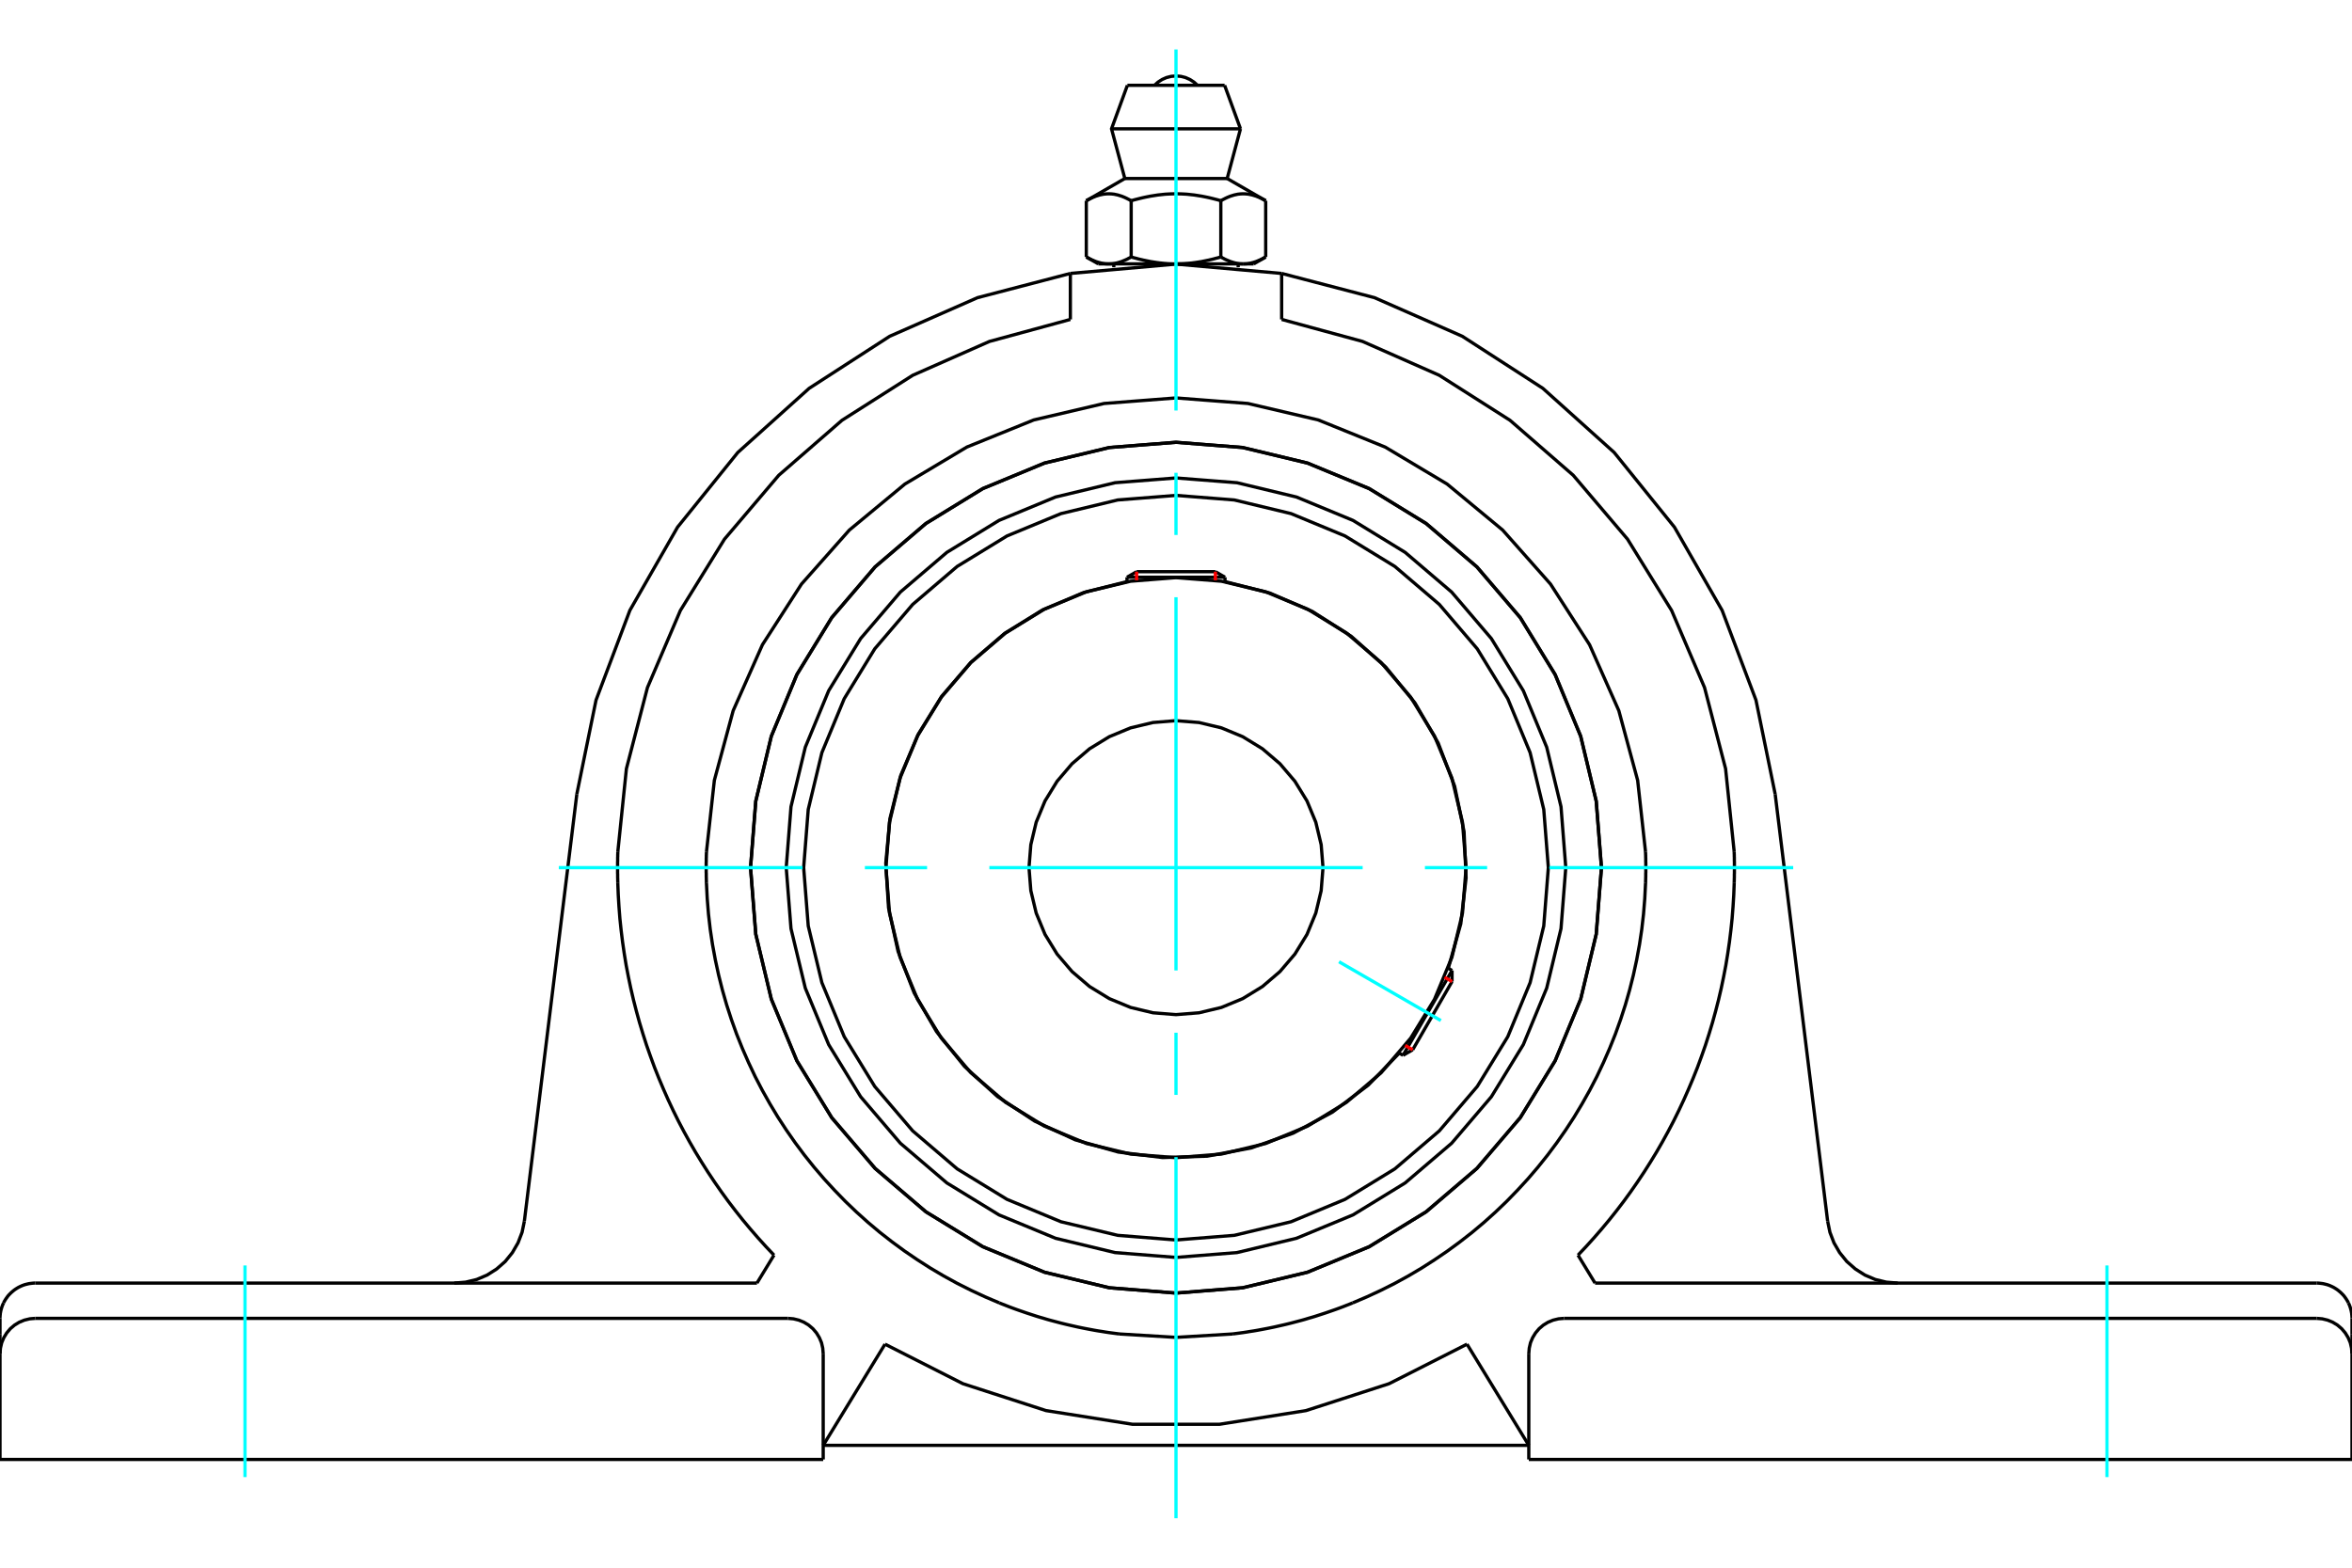 <?xml version="1.0" standalone="no"?>
<!DOCTYPE svg PUBLIC "-//W3C//DTD SVG 1.1//EN"
	"http://www.w3.org/Graphics/SVG/1.1/DTD/svg11.dtd">
<svg xmlns="http://www.w3.org/2000/svg" height="100%" width="100%" viewBox="0 0 36000 24000">
	<rect x="-1800" y="-1200" width="39600" height="26400" style="fill:#FFF"/>
	<g style="fill:none; fill-rule:evenodd" transform="matrix(1 0 0 1 0 0)">
		<g style="fill:none; stroke:#000; stroke-width:50; shape-rendering:geometricPrecision">
			<polyline points="23966,13283 23893,12350 23674,11439 23316,10574 22827,9776 22219,9064 21507,8456 20709,7967 19844,7609 18933,7390 18000,7317 17067,7390 16156,7609 15291,7967 14493,8456 13781,9064 13173,9776 12684,10574 12326,11439 12107,12350 12034,13283 12107,14216 12326,15127 12684,15992 13173,16790 13781,17502 14493,18110 15291,18599 16156,18957 17067,19176 18000,19250 18933,19176 19844,18957 20709,18599 21507,18110 22219,17502 22827,16790 23316,15992 23674,15127 23893,14216 23966,13283"/>
			<polyline points="24512,13283 24432,12264 24194,11271 23803,10327 23269,9455 22605,8678 21828,8014 20957,7480 20012,7089 19019,6851 18000,6771 16981,6851 15988,7089 15043,7480 14172,8014 13395,8678 12731,9455 12197,10327 11806,11271 11568,12264 11488,13283 11568,14302 11806,15296 12197,16240 12731,17111 13395,17888 14172,18552 15043,19086 15988,19477 16981,19715 18000,19796 19019,19715 20012,19477 20957,19086 21828,18552 22605,17888 23269,17111 23803,16240 24194,15296 24432,14302 24512,13283"/>
			<polyline points="22168,14823 22359,14142 22440,13438 22409,12731 22265,12037 22013,11375 21658,10762 21211,10213 20683,9742 20086,9360 19436,9079 18750,8904"/>
			<polyline points="17250,8904 16587,9071 15958,9337 15377,9697 14858,10142 14413,10661 14054,11242 13787,11872 13621,12534 13558,13215 13600,13897 13746,14565 13993,15202 14335,15794 14763,16326 15268,16787 15838,17164 16459,17450 17116,17637 17794,17721 18477,17700 19149,17575 19794,17348 20396,17025 20942,16613 21418,16122"/>
			<polyline points="23699,13283 23629,12392 23420,11522 23078,10696 22611,9933 22030,9253 21350,8672 20587,8205 19761,7863 18892,7654 18000,7584 17108,7654 16239,7863 15413,8205 14650,8672 13970,9253 13389,9933 12922,10696 12580,11522 12371,12392 12301,13283 12371,14175 12580,15044 12922,15871 13389,16633 13970,17313 14650,17894 15413,18361 16239,18704 17108,18912 18000,18983 18892,18912 19761,18704 20587,18361 21350,17894 22030,17313 22611,16633 23078,15871 23420,15044 23629,14175 23699,13283"/>
			<polyline points="22440,13283 22385,12589 22223,11911 21956,11267 21592,10673 21140,10144 20610,9691 20016,9327 19372,9060 18695,8898 18000,8843 17305,8898 16628,9060 15984,9327 15390,9691 14860,10144 14408,10673 14044,11267 13777,11911 13615,12589 13560,13283 13615,13978 13777,14655 14044,15299 14408,15893 14860,16423 15390,16875 15984,17239 16628,17506 17305,17668 18000,17723 18695,17668 19372,17506 20016,17239 20610,16875 21140,16423 21592,15893 21956,15299 22223,14655 22385,13978 22440,13283"/>
			<polyline points="20250,13283 20222,12931 20140,12588 20005,12262 19820,11961 19591,11692 19323,11463 19021,11278 18695,11143 18352,11061 18000,11033 17648,11061 17305,11143 16979,11278 16677,11463 16409,11692 16180,11961 15995,12262 15860,12588 15778,12931 15750,13283 15778,13635 15860,13978 15995,14305 16180,14606 16409,14874 16677,15103 16979,15288 17305,15423 17648,15505 18000,15533 18352,15505 18695,15423 19021,15288 19323,15103 19591,14874 19820,14606 20005,14305 20140,13978 20222,13635 20250,13283"/>
			<line x1="21475" y1="16156" x2="22225" y2="14857"/>
			<line x1="22225" y1="15027" x2="21623" y2="16071"/>
			<line x1="18750" y1="8837" x2="17250" y2="8837"/>
			<line x1="17397" y1="8752" x2="18603" y2="8752"/>
			<line x1="22225" y1="15027" x2="22225" y2="14857"/>
			<line x1="21475" y1="16156" x2="21623" y2="16071"/>
			<line x1="22225" y1="14857" x2="22165" y2="14822"/>
			<line x1="21415" y1="16121" x2="21475" y2="16156"/>
			<line x1="17397" y1="8752" x2="17250" y2="8837"/>
			<line x1="18750" y1="8837" x2="18603" y2="8752"/>
			<line x1="17250" y1="8837" x2="17250" y2="8907"/>
			<line x1="18750" y1="8907" x2="18750" y2="8837"/>
			<polyline points="19617,4186 18000,4043 16383,4186"/>
			<polyline points="27171,12157 26877,10718 26359,9344 25629,8070 24707,6927 23615,5945 22382,5148 21038,4557 19617,4186"/>
			<polyline points="16383,4186 14962,4557 13618,5148 12385,5945 11293,6927 10371,8070 9641,9344 9123,10718 8829,12157"/>
			<line x1="36000" y1="22343" x2="23400" y2="22343"/>
			<line x1="12600" y1="22343" x2="0" y2="22343"/>
			<polyline points="24512,13283 24432,12264 24194,11271 23803,10327 23269,9455 22605,8678 21828,8014 20957,7480 20012,7089 19019,6851 18000,6771 16981,6851 15988,7089 15043,7480 14172,8014 13395,8678 12731,9455 12197,10327 11806,11271 11568,12264 11488,13283 11568,14302 11806,15296 12197,16240 12731,17111 13395,17888 14172,18552 15043,19086 15988,19477 16981,19715 18000,19796 19019,19715 20012,19477 20957,19086 21828,18552 22605,17888 23269,17111 23803,16240 24194,15296 24432,14302 24512,13283"/>
			<polyline points="25187,13044 25066,11946 24778,10880 24330,9870 23732,8941 23000,8115 22149,7410 21201,6844 20177,6429 19101,6177 18000,6092 16899,6177 15823,6429 14799,6844 13851,7410 13000,8115 12268,8941 11670,9870 11222,10880 10934,11946 10813,13044"/>
			<polyline points="10813,13520 10812,13507 10812,13493 10812,13479 10811,13466 10811,13452 10811,13438 10810,13425 10810,13411 10810,13397 10810,13384 10810,13370 10809,13356 10809,13343 10809,13329 10809,13315 10809,13302 10809,13288 10809,13274 10809,13261 10809,13247 10809,13234 10809,13220 10809,13206 10810,13193 10810,13179 10810,13166 10810,13152 10810,13139 10811,13125 10811,13112 10811,13098 10812,13085 10812,13071 10813,13058 10813,13044"/>
			<polyline points="15295,19946 15077,19853 14862,19753 14651,19647 14443,19533 14240,19413 14040,19285 13845,19152 13654,19012 13467,18866 13286,18714 13110,18556 12939,18392 12774,18222 12614,18048 12460,17868 12312,17683 12171,17494 12035,17299 11906,17101 11784,16898 11668,16692 11559,16482 11458,16268 11363,16051 11275,15831 11195,15608 11122,15383 11057,15156 10999,14926 10949,14695 10906,14462 10871,14228 10844,13993 10825,13757 10813,13520"/>
			<polyline points="17135,20422 17081,20415 17028,20408 16975,20401 16922,20393 16868,20384 16815,20376 16762,20367 16708,20357 16655,20347 16602,20337 16548,20326 16495,20315 16442,20303 16389,20291 16336,20279 16282,20266 16230,20253 16177,20239 16124,20225 16071,20211 16018,20196 15966,20180 15913,20165 15861,20149 15809,20132 15757,20115 15705,20098 15653,20080 15601,20062 15550,20044 15498,20025 15447,20006 15396,19986 15345,19966 15295,19946"/>
			<polyline points="17135,20422 18000,20474 18865,20422"/>
			<polyline points="20705,19946 20655,19966 20604,19986 20553,20006 20502,20025 20450,20044 20399,20062 20347,20080 20295,20098 20243,20115 20191,20132 20139,20149 20087,20165 20034,20180 19982,20196 19929,20211 19876,20225 19823,20239 19770,20253 19718,20266 19664,20279 19611,20291 19558,20303 19505,20315 19452,20326 19398,20337 19345,20347 19292,20357 19238,20367 19185,20376 19132,20384 19078,20393 19025,20401 18972,20408 18919,20415 18865,20422"/>
			<polyline points="25187,13520 25175,13757 25156,13993 25129,14228 25094,14462 25051,14695 25001,14926 24943,15156 24878,15383 24805,15608 24725,15831 24637,16051 24542,16268 24441,16482 24332,16692 24216,16898 24094,17101 23965,17299 23829,17494 23688,17683 23540,17868 23386,18048 23226,18222 23061,18392 22890,18556 22714,18714 22533,18866 22346,19012 22155,19152 21960,19285 21760,19413 21557,19533 21349,19647 21138,19753 20923,19853 20705,19946"/>
			<polyline points="25187,13044 25187,13058 25188,13071 25188,13085 25189,13098 25189,13112 25189,13125 25190,13139 25190,13152 25190,13166 25190,13179 25190,13193 25191,13206 25191,13220 25191,13234 25191,13247 25191,13261 25191,13274 25191,13288 25191,13302 25191,13315 25191,13329 25191,13343 25191,13356 25190,13370 25190,13384 25190,13397 25190,13411 25190,13425 25189,13438 25189,13452 25189,13466 25188,13479 25188,13493 25188,13507 25187,13520"/>
			<line x1="13546" y1="20578" x2="12600" y2="22127"/>
			<polyline points="13546,20578 14738,21183 16010,21595 17331,21804 18669,21804 19990,21595 21262,21183 22454,20578"/>
			<line x1="23400" y1="22127" x2="22454" y2="20578"/>
			<polyline points="0,20183 0,20176 0,20170 0,20163 1,20156 1,20149 2,20142 2,20135 3,20129 4,20122 4,20115 5,20108 6,20101 7,20094 9,20087 10,20080 11,20073 13,20066 14,20059 16,20053 18,20046 20,20039 22,20032 24,20025 26,20018 28,20012 30,20005 33,19998 35,19992 38,19985 40,19978 43,19972 46,19965 49,19959 52,19952 55,19946"/>
			<line x1="0" y1="20422" x2="0" y2="20183"/>
			<polyline points="11847,19215 11723,19084 11602,18950 11484,18814 11368,18675 11256,18534 11146,18390 11040,18244 10937,18096 10837,17946 10740,17793 10646,17639 10556,17483 10469,17325 10385,17165 10305,17003 10228,16839 10155,16674 10085,16508 10018,16340 9956,16171 9896,16000 9841,15828 9789,15656 9741,15482 9696,15307 9655,15131 9618,14954 9584,14777 9555,14599 9529,14420 9507,14241 9488,14061 9474,13881 9463,13701 9456,13520"/>
			<line x1="11586" y1="19643" x2="11847" y2="19215"/>
			<line x1="540" y1="19643" x2="11586" y2="19643"/>
			<polyline points="55,19946 63,19930 71,19915 80,19901 89,19886 99,19872 109,19858 119,19844 130,19831 142,19818 154,19806 166,19794 179,19782 192,19771 205,19760 219,19749 233,19739 247,19730 261,19721 276,19712 291,19704 307,19696 323,19689 338,19682 354,19676 371,19670 387,19665 404,19661 420,19657 437,19653 454,19650 471,19648 488,19646 506,19644 523,19643 540,19643"/>
			<polyline points="9456,13520 9456,13507 9456,13493 9455,13479 9455,13466 9455,13452 9454,13438 9454,13425 9454,13411 9454,13397 9454,13383 9453,13370 9453,13356 9453,13342 9453,13329 9453,13315 9453,13302 9453,13288 9453,13274 9453,13261 9453,13247 9453,13234 9453,13220 9453,13206 9453,13193 9454,13179 9454,13166 9454,13152 9454,13139 9454,13125 9455,13112 9455,13098 9455,13085 9456,13071 9456,13058 9456,13044"/>
			<polyline points="23940,20183 23856,20190 23773,20210 23695,20242 23623,20286 23558,20341 23503,20406 23459,20478 23426,20556 23407,20639 23400,20723"/>
			<line x1="23940" y1="20183" x2="35460" y2="20183"/>
			<polyline points="36000,20723 35993,20639 35974,20556 35941,20478 35897,20406 35842,20341 35777,20286 35705,20242 35627,20210 35544,20190 35460,20183"/>
			<line x1="23400" y1="22343" x2="23400" y2="20723"/>
			<line x1="36000" y1="20723" x2="36000" y2="22343"/>
			<line x1="36000" y1="20183" x2="36000" y2="20422"/>
			<polyline points="35945,19946 35948,19952 35951,19959 35954,19965 35957,19972 35960,19978 35962,19985 35965,19992 35967,19998 35970,20005 35972,20012 35974,20018 35976,20025 35978,20032 35980,20039 35982,20046 35984,20053 35986,20059 35987,20066 35989,20073 35990,20080 35991,20087 35993,20094 35994,20101 35995,20108 35996,20115 35996,20122 35997,20129 35998,20135 35998,20142 35999,20149 35999,20156 36000,20163 36000,20170 36000,20176 36000,20183"/>
			<line x1="36000" y1="20422" x2="36000" y2="20723"/>
			<polyline points="540,20183 456,20190 373,20210 295,20242 223,20286 158,20341 103,20406 59,20478 26,20556 7,20639 0,20723"/>
			<line x1="540" y1="20183" x2="12060" y2="20183"/>
			<polyline points="12600,20723 12593,20639 12574,20556 12541,20478 12497,20406 12442,20341 12377,20286 12305,20242 12227,20210 12144,20190 12060,20183"/>
			<line x1="0" y1="22343" x2="0" y2="20723"/>
			<line x1="12600" y1="20723" x2="12600" y2="22343"/>
			<line x1="0" y1="20723" x2="0" y2="20422"/>
			<polyline points="26544,13044 26412,11768 26090,10526 25586,9346 24911,8254 24080,7276 23112,6434 22029,5745 20855,5227 19617,4890"/>
			<line x1="19617" y1="4186" x2="19617" y2="4890"/>
			<line x1="16383" y1="4890" x2="16383" y2="4186"/>
			<polyline points="16383,4890 15145,5227 13971,5745 12888,6434 11920,7276 11089,8254 10414,9346 9910,10526 9588,11768 9456,13044"/>
			<polyline points="26544,13044 26544,13058 26544,13071 26545,13085 26545,13098 26545,13112 26546,13125 26546,13139 26546,13152 26546,13166 26546,13179 26547,13193 26547,13206 26547,13220 26547,13234 26547,13247 26547,13261 26547,13274 26547,13288 26547,13302 26547,13315 26547,13329 26547,13342 26547,13356 26547,13370 26546,13383 26546,13397 26546,13411 26546,13425 26546,13438 26545,13452 26545,13466 26545,13479 26544,13493 26544,13507 26544,13520"/>
			<polyline points="35460,19643 35477,19643 35494,19644 35512,19646 35529,19648 35546,19650 35563,19653 35580,19657 35596,19661 35613,19665 35629,19670 35646,19676 35662,19682 35677,19689 35693,19696 35709,19704 35724,19712 35739,19721 35753,19730 35767,19739 35781,19749 35795,19760 35808,19771 35821,19782 35834,19794 35846,19806 35858,19818 35870,19831 35881,19844 35891,19858 35901,19872 35911,19886 35920,19901 35929,19915 35937,19930 35945,19946"/>
			<line x1="24414" y1="19643" x2="35460" y2="19643"/>
			<line x1="24153" y1="19215" x2="24414" y2="19643"/>
			<polyline points="26544,13520 26537,13701 26526,13881 26512,14061 26493,14241 26471,14420 26445,14599 26416,14777 26382,14954 26345,15131 26304,15307 26259,15482 26211,15656 26159,15828 26104,16000 26044,16171 25982,16340 25915,16508 25845,16674 25772,16839 25695,17003 25615,17165 25531,17325 25444,17483 25354,17639 25260,17793 25163,17946 25063,18096 24960,18244 24854,18390 24744,18534 24632,18675 24516,18814 24398,18950 24277,19084 24153,19215"/>
			<polyline points="27974,18695 28009,18865 28071,19027 28158,19177 28267,19312 28398,19427 28544,19520 28704,19588 28873,19629 29046,19643"/>
			<line x1="27171" y1="12157" x2="27974" y2="18695"/>
			<line x1="8026" y1="18695" x2="8829" y2="12157"/>
			<polyline points="6954,19643 7127,19629 7296,19588 7456,19520 7602,19427 7733,19312 7842,19177 7929,19027 7991,18865 8026,18695"/>
			<line x1="23400" y1="22127" x2="12600" y2="22127"/>
			<line x1="18744" y1="1306" x2="17256" y2="1306"/>
			<line x1="17013" y1="1972" x2="18987" y2="1972"/>
			<line x1="17217" y1="2733" x2="18783" y2="2733"/>
			<polyline points="17314,3073 17291,3060 17269,3049 17248,3038 17227,3028 17207,3019 17187,3011 17167,3003 17147,2997 17128,2991 17109,2985 17090,2981 17071,2977 17053,2973 17034,2971 17016,2969 16998,2968 16980,2967 16961,2967 16943,2968 16925,2969 16907,2971 16888,2973 16870,2977 16851,2981 16832,2985 16813,2991 16794,2997 16774,3003 16755,3011 16734,3019 16714,3028 16693,3038 16672,3049 16650,3060 16627,3073"/>
			<polyline points="18686,3073 18642,3060 18598,3049 18555,3038 18513,3028 18472,3019 18432,3011 18392,3003 18353,2997 18315,2991 18277,2985 18239,2981 18202,2977 18165,2973 18128,2971 18091,2969 18055,2968 18018,2967 17982,2967 17945,2968 17909,2969 17872,2971 17835,2973 17798,2977 17761,2981 17723,2985 17685,2991 17647,2997 17608,3003 17568,3011 17528,3019 17487,3028 17445,3038 17402,3049 17358,3060 17314,3073"/>
			<polyline points="19373,3073 19350,3060 19328,3049 19307,3038 19286,3028 19266,3019 19245,3011 19226,3003 19206,2997 19187,2991 19168,2985 19149,2981 19130,2977 19112,2973 19093,2971 19075,2969 19057,2968 19039,2967 19020,2967 19002,2968 18984,2969 18966,2971 18947,2973 18929,2977 18910,2981 18891,2985 18872,2991 18853,2997 18833,3003 18813,3011 18793,3019 18773,3028 18752,3038 18731,3049 18709,3060 18686,3073"/>
			<line x1="16627" y1="3934" x2="16627" y2="3073"/>
			<polyline points="16627,3934 16638,3940 16648,3946 16658,3951 16668,3956 16678,3962 16688,3967 16698,3972 16708,3976 16718,3981 16728,3985 16738,3989 16748,3993 16757,3997 16767,4001 16777,4005 16786,4008 16796,4011 16806,4014 16815,4017 16825,4020 16835,4022 16844,4025 16854,4027 16863,4029 16873,4031 16883,4033 16892,4034 16902,4036 16912,4037 16921,4038 16931,4039 16941,4039 16951,4040 16961,4040 16971,4040 16980,4040 16990,4040 17000,4039 17010,4039 17020,4038 17029,4037 17039,4036 17049,4034 17058,4033 17068,4031 17078,4029 17087,4027 17097,4025 17107,4022 17116,4020 17126,4017 17135,4014 17145,4011 17155,4008 17164,4005 17174,4001 17184,3997 17193,3993 17203,3989 17213,3985 17223,3981 17233,3976 17243,3972 17253,3967 17263,3962 17273,3956 17283,3951 17293,3946 17303,3940 17314,3934 17314,3073"/>
			<polyline points="17314,3934 17334,3940 17355,3946 17375,3951 17396,3956 17416,3962 17436,3967 17456,3972 17476,3976 17495,3981 17515,3985 17535,3989 17554,3993 17574,3997 17593,4001 17612,4005 17632,4008 17651,4011 17670,4014 17690,4017 17709,4020 17728,4022 17747,4025 17766,4027 17786,4029 17805,4031 17824,4033 17843,4034 17863,4036 17882,4037 17902,4038 17921,4039 17941,4039 17960,4040 17980,4040 18000,4040 16971,4040"/>
			<polyline points="18686,3934 18697,3940 18707,3946 18717,3951 18727,3956 18737,3962 18747,3967 18757,3972 18767,3976 18777,3981 18787,3985 18797,3989 18807,3993 18816,3997 18826,4001 18836,4005 18845,4008 18855,4011 18865,4014 18874,4017 18884,4020 18893,4022 18903,4025 18913,4027 18922,4029 18932,4031 18942,4033 18951,4034 18961,4036 18971,4037 18980,4038 18990,4039 19000,4039 19010,4040 19020,4040 19029,4040"/>
			<polyline points="18000,4040 18020,4040 18040,4040 18059,4039 18079,4039 18098,4038 18118,4037 18137,4036 18157,4034 18176,4033 18195,4031 18214,4029 18234,4027 18253,4025 18272,4022 18291,4020 18310,4017 18330,4014 18349,4011 18368,4008 18388,4005 18407,4001 18426,3997 18446,3993 18465,3989 18485,3985 18505,3981 18524,3976 18544,3972 18564,3967 18584,3962 18604,3956 18625,3951 18645,3946 18666,3940 18686,3934"/>
			<line x1="19029" y1="4040" x2="18000" y2="4040"/>
			<polyline points="19029,4040 19039,4040 19049,4040 19059,4039 19069,4039 19079,4038 19088,4037 19098,4036 19108,4034 19117,4033 19127,4031 19137,4029 19146,4027 19156,4025 19165,4022 19175,4020 19185,4017 19194,4014 19204,4011 19214,4008 19223,4005 19233,4001 19243,3997 19252,3993 19262,3989 19272,3985 19282,3981 19292,3976 19302,3972 19312,3967 19322,3962 19332,3956 19342,3951 19352,3946 19362,3940 19373,3934"/>
			<line x1="19189" y1="4040" x2="19029" y2="4040"/>
			<line x1="16971" y1="4040" x2="16811" y2="4040"/>
			<line x1="19373" y1="3934" x2="19373" y2="3073"/>
			<line x1="18686" y1="3934" x2="18686" y2="3073"/>
			<polyline points="18329,1306 18275,1257 18213,1217 18145,1187 18074,1169 18000,1163 17926,1169 17855,1187 17787,1217 17725,1257 17671,1306"/>
			<line x1="18987" y1="1972" x2="18744" y2="1306"/>
			<polyline points="17256,1306 17013,1972 17217,2733"/>
			<line x1="18783" y1="2733" x2="18987" y2="1972"/>
			<line x1="17048" y1="4040" x2="17048" y2="4092"/>
			<line x1="18952" y1="4092" x2="18952" y2="4040"/>
			<line x1="17217" y1="2733" x2="16627" y2="3073"/>
			<line x1="19373" y1="3073" x2="18783" y2="2733"/>
			<line x1="19189" y1="4040" x2="19373" y2="3934"/>
			<line x1="16627" y1="3934" x2="16811" y2="4040"/>
		</g>
		<g style="fill:none; stroke:#0FF; stroke-width:50; shape-rendering:geometricPrecision">
			<line x1="18000" y1="23243" x2="18000" y2="17715"/>
			<line x1="18000" y1="16762" x2="18000" y2="15810"/>
			<line x1="18000" y1="14857" x2="18000" y2="9143"/>
			<line x1="18000" y1="8190" x2="18000" y2="7238"/>
			<line x1="18000" y1="6285" x2="18000" y2="757"/>
			<line x1="8553" y1="13283" x2="12285" y2="13283"/>
			<line x1="13238" y1="13283" x2="14190" y2="13283"/>
			<line x1="15143" y1="13283" x2="20857" y2="13283"/>
			<line x1="21810" y1="13283" x2="22762" y2="13283"/>
			<line x1="23715" y1="13283" x2="27447" y2="13283"/>
			<line x1="20495" y1="14724" x2="22054" y2="15624"/>
			<line x1="3750" y1="22613" x2="3750" y2="19373"/>
			<line x1="32250" y1="22613" x2="32250" y2="19373"/>
		</g>
		<g style="fill:none; stroke:#F00; stroke-width:50; shape-rendering:geometricPrecision">
			<line x1="22225" y1="15027" x2="22111" y2="14961"/>
			<line x1="21508" y1="16005" x2="21623" y2="16071"/>
		</g>
		<g style="fill:none; stroke:#F00; stroke-width:50; shape-rendering:geometricPrecision">
			<line x1="17397" y1="8752" x2="17397" y2="8884"/>
			<line x1="18603" y1="8884" x2="18603" y2="8752"/>
		</g>
	</g>
</svg>
